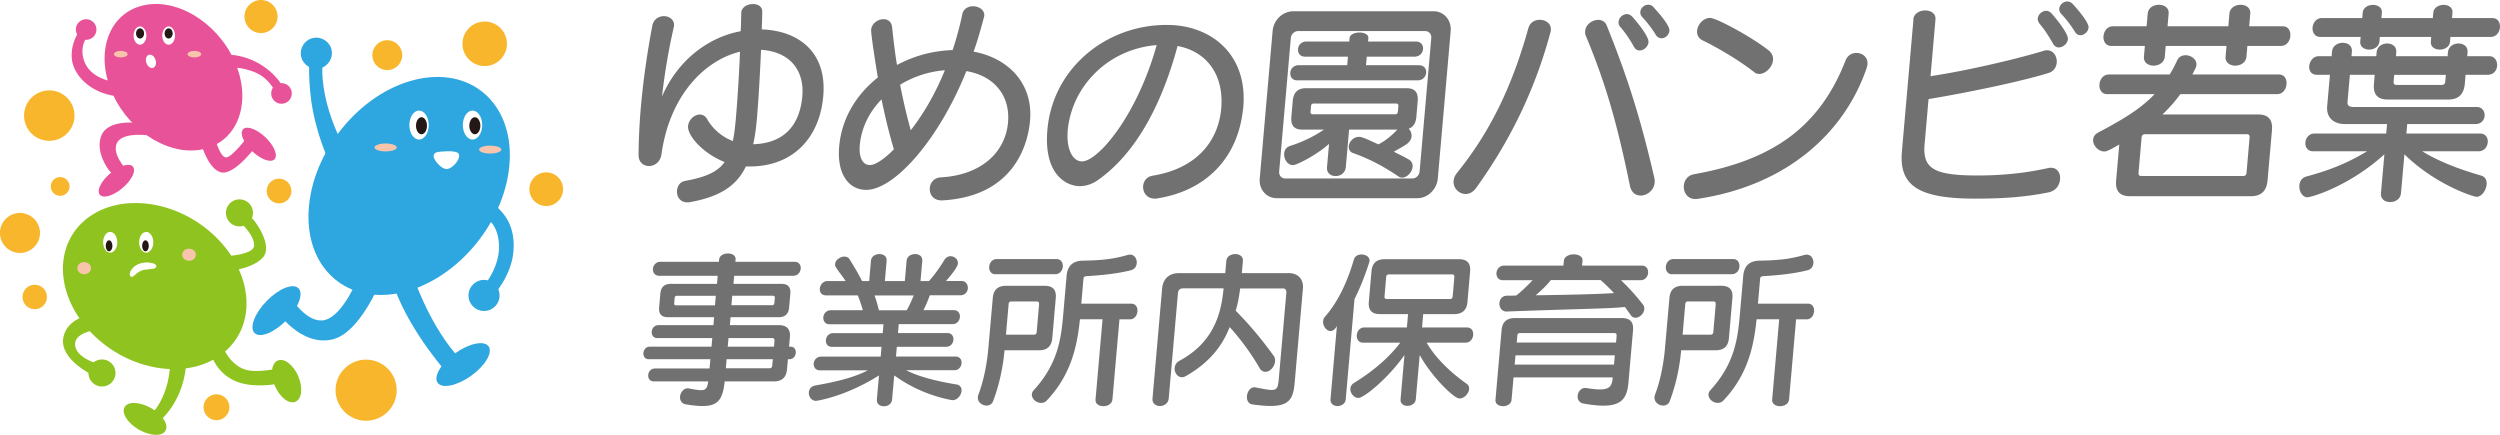 <svg xmlns="http://www.w3.org/2000/svg" viewBox="0 0 328.24 57.09"><defs><style>.d{fill:#f8c5ac}.e{fill:#f8b62d}.f{fill:#e85298}.g{fill:#8fc31f}.h{fill:#231815}.i{fill:#727171}.j{fill:#2ea7e0}</style></defs><g id="b"><g id="c"><g><g><path class="i" d="M97.92 21.88c-1.27 2.62-3.53 3.97-7.32 4.66-.14.03-.25.03-.36.03-.99 0-1.41-.81-1.35-1.55.05-.6.4-1.15 1.07-1.27 2.71-.49 4.25-1.18 5.18-2.47-2.99-1.21-4.9-3.54-4.8-4.72.07-.83.82-1.52 1.53-1.52.36 0 .73.17.96.58a6.654 6.654 0 003.39 2.9c.18-.83.29-1.78.39-2.9.21-2.42.43-5.81.55-8.83-4.54 1.09-9.21 5.61-10.31 13.46-.15 1.04-.91 1.55-1.65 1.55-.69 0-1.36-.49-1.36-1.44.02-2.07.12-4.17.3-6.27.32-3.62.85-7.25 1.51-10.73.16-.83.85-1.24 1.51-1.24.71 0 1.41.46 1.34 1.29 0 .09-.04.14-.05.23-.62 2.7-1.17 5.81-1.53 9.03 2.13-4.92 6.23-7.82 10.33-8.57.05-.89.06-1.67.07-2.33v-.12c.07-.72.82-1.12 1.54-1.12.66 0 1.26.34 1.22 1.06 0 .63-.04 1.41-.06 2.27 4.76.17 8.58 2.91 8.07 8.77-.47 5.38-3.88 9.23-9.7 9.23h-.49zm1.46-6.33c-.11 1.26-.26 2.39-.49 3.39 4.01-.12 6.11-2.44 6.45-6.3.3-3.45-1.68-5.87-5.42-6.1-.13 3.11-.33 6.59-.54 9zm24.23 10.76c-1.1 0-1.6-.83-1.53-1.64.06-.66.53-1.32 1.41-1.38 5.37-.29 8.52-3.31 8.86-7.22.31-3.54-1.85-6.13-5.47-6.73-3.65 9.09-9.48 15.59-13.16 15.59-2.25 0-3.86-2.04-3.54-5.67.33-3.83 2.33-6.9 5.08-9.09-.33-1.93-.92-5.75-.88-6.27.07-.83.89-1.38 1.63-1.38.55 0 1.04.32 1.12 1.06.17 1.55.35 3.22.64 4.95 2.3-1.21 4.58-1.84 7.31-1.96.48-1.47.92-3.02 1.26-4.69.15-.72.78-1.06 1.41-1.06.77 0 1.55.49 1.48 1.27 0 .06-.04.12-.05.2-.41 1.55-.84 3.08-1.35 4.49 4.62.86 7.83 4.23 7.41 9.06-.26 2.96-1.97 9.92-11.48 10.47h-.14zm-7.87-13.26c-1.57 1.61-2.62 3.65-2.85 5.95-.16 1.81.45 2.67 1.33 2.67s2.3-1.18 3.14-2.07c-.66-2.21-1.18-4.43-1.62-6.56zm2.44-1.93c.38 1.93.83 3.94 1.4 5.98 1.61-2.07 3.18-4.69 4.48-7.88-2.1.17-4.13.83-5.87 1.9zm45.02 3.25c-.71 6.56-5.02 10.7-11.25 11.68-.11.03-.22.03-.33.03-1.07 0-1.6-.86-1.53-1.67.06-.63.46-1.24 1.3-1.35 5.87-.98 8.47-4.63 8.92-8.51l.03-.29c.39-4.46-1.92-7.51-5.73-8.22-2.2 8.17-5.72 14.24-10.37 17.54-.79.58-1.64.86-2.49.86-1.51 0-4.77-1.29-4.23-7.42.71-8.05 7.68-13.75 15.66-13.75 5.95 0 10.65 3.97 10.06 10.79l-.03.32zm-23.02 2.82c-.02.17 0 .37-.02.58-.03 1.96.72 3.42 1.9 3.42 2.08 0 7.18-5.9 9.81-15.27-6.44.52-11.18 5.46-11.69 11.27zm27.46 8.83c-1.4 0-2.37-1.18-2.24-2.59l1.69-19.36c.13-1.5 1.38-2.59 2.7-2.59h18.46c1.29 0 2.34 1.12 2.22 2.59l-1.69 19.36c-.13 1.44-1.32 2.59-2.67 2.59h-18.46zM187.92 5c.05-.52-.3-.92-.8-.92h-16.68c-.49 0-.91.4-.96.92l-1.53 17.51c-.04.52.3.92.8.92h16.68c.49 0 .91-.4.96-.92L187.92 5zm-10.79 12.02l-.43 4.92c-.07.78-.71 1.18-1.34 1.18s-1.2-.4-1.13-1.18l.27-3.05c-1.64 1.47-4.25 2.79-4.74 2.79-.71 0-1.22-.8-1.15-1.55.04-.43.26-.8.8-.98 1.55-.49 3.07-1.21 4.41-2.13h-2.83c-1.07 0-1.54-.55-1.44-1.67l.18-2.1c.1-1.12.67-1.67 1.74-1.67h13.22c1.07 0 1.54.55 1.45 1.67l-.18 2.1c-.05.57-.22.98-.52 1.26-.15.12-.29.23-.49.29.25.23.41.6.38 1.01-.02.29-.16.6-.49.89-.44.37-1.22.75-1.83 1.12.63.34 1.42.69 1.99 1.04.36.23.5.58.47.95-.06.69-.73 1.41-1.36 1.41a.77.77 0 01-.48-.14c-2.02-1.38-3.94-2.36-5.96-3.08-.43-.14-.61-.52-.58-.89.05-.6.6-1.24 1.32-1.24.14 0 .27 0 .41.06.72.23 1.35.58 2.17.92.95-.49 1.81-1.21 2.47-1.93h-6.31zm-6.79-6.47c-.69 0-.97-.49-.93-1.01.04-.49.42-.98 1.1-.98h6.37l.1-1.12h-5.62c-.69 0-.97-.49-.93-1.01.04-.49.42-.98 1.1-.98h5.62l.04-.43c.04-.52.7-.75 1.3-.75s1.21.23 1.17.75l-.04.43h6.26c.69 0 1 .49.96.98-.04.52-.44 1.01-1.13 1.01h-6.26l-.1 1.12h6.94c.69 0 1 .49.96.98-.04.52-.44 1.01-1.13 1.01h-15.78zm13.26 3.39c.02-.23-.08-.35-.3-.35h-10.81c-.22 0-.34.12-.36.35l-.06.72c-.02.23.08.34.3.34h10.81c.22 0 .34-.12.36-.34l.06-.72zm8.83 11.53c-.88 0-1.66-.78-1.58-1.73.03-.34.17-.69.45-1.04 4.34-5.38 7.22-11.3 9.37-19.01.23-.78.86-1.09 1.5-1.09.77 0 1.52.49 1.45 1.35 0 .09-.02.2-.05.29-2.12 7.88-5.5 14.52-9.77 20.45-.41.55-.89.78-1.36.78zm22.97.2c-.63 0-1.2-.37-1.4-1.29-1.75-8.57-3.3-13.69-5.77-19.64-.12-.23-.12-.46-.1-.69.07-.83.92-1.44 1.72-1.44.47 0 .91.23 1.11.75 2.5 6.21 4.33 11.65 6.26 20.05.04.2.05.4.03.57-.09 1.01-1 1.7-1.85 1.7zm-.12-19.04c-.27 0-.56-.14-.75-.49-.54-.98-1.18-1.9-1.78-2.59a.89.89 0 01-.24-.69c.05-.55.55-1.01 1.1-1.01.25 0 .48.12.71.35.83.92 2.18 2.65 2.12 3.34-.05.6-.62 1.09-1.17 1.09zm2.86-1.61c-.27 0-.54-.12-.73-.43a14.72 14.72 0 00-1.8-2.36.89.89 0 01-.24-.69c.04-.49.52-.92 1.04-.92.25 0 .49.09.69.32.25.29 2.16 2.3 2.09 3.11-.04.52-.55.98-1.04.98zm4.76 21.08c-.11.03-.22.03-.33.03-1.04 0-1.57-.92-1.49-1.78.06-.66.5-1.32 1.31-1.47 10.76-1.9 16.65-6.53 19.94-14.98.25-.63.82-.95 1.4-.95.8 0 1.54.55 1.46 1.5-.01.14-.05.29-.1.46-2.92 8.57-10.51 15.44-22.19 17.2zm7.43-16.62c-1.59-1.27-4.5-3.08-6.77-4.17-.58-.29-.78-.78-.74-1.26.07-.83.81-1.7 1.71-1.7.8 0 5.36 2.44 7.64 4.23.49.37.67.86.62 1.32-.08.92-.98 1.81-1.8 1.81-.22 0-.46-.06-.67-.23zm20.88-6.93c.07-.78.84-1.18 1.56-1.18s1.42.4 1.35 1.18l-.65 7.45c5.2-.78 11.81-2.39 14.89-3.34.14-.06.28-.06.42-.06.85 0 1.33.83 1.26 1.64-.05.58-.4 1.15-1.11 1.35-3.41 1.06-10.04 2.47-15.72 3.42l-.52 5.95c-.28 3.22 1.29 4.08 6.97 4.08 3.65 0 6.67-.4 9.28-.98.11-.03.25-.03.36-.03.85 0 1.25.75 1.18 1.52-.07.75-.54 1.5-1.49 1.7-2.57.52-5.34.83-9.59.83-7.38 0-10.09-1.61-9.69-6.18l1.52-17.37zm19.1 3.68c-.27 0-.56-.14-.75-.49-.59-1.04-1.17-1.93-1.77-2.62-.17-.23-.26-.46-.24-.69.05-.55.58-1.01 1.1-1.01.25 0 .51.12.71.34.92 1.04 2.2 2.73 2.15 3.37-.05.6-.64 1.09-1.19 1.09zm2.83-1.61c-.27 0-.51-.12-.7-.43-.58-.92-1.02-1.52-1.8-2.36-.2-.23-.29-.46-.27-.69.04-.52.55-.95 1.07-.95.25 0 .48.12.69.32.9.98 2.14 2.5 2.09 3.11-.05.55-.58 1.01-1.08 1.01zm6.49 21.14c-1.32 0-1.92-.69-1.79-2.07l.41-4.72c-1.5.89-1.78.92-1.95.92-.82 0-1.55-.83-1.48-1.58.03-.35.22-.66.63-.89 3.02-1.61 5.47-2.99 7.44-5.06h-6.23c-.74 0-1.07-.66-1.01-1.29.06-.66.5-1.29 1.24-1.29h7.98c.35-.58.68-1.18.98-1.84.21-.49.66-.69 1.1-.69.74 0 1.49.55 1.43 1.26 0 .12-.02.23-.08.35-.14.32-.3.63-.46.92h11.36c.77 0 1.07.63 1.01 1.29-.06.63-.47 1.29-1.24 1.29h-12.7c-.75 1.04-1.54 1.9-2.35 2.67h12.59c1.32 0 1.91.69 1.79 2.07l-.58 6.59c-.12 1.38-.84 2.07-2.16 2.07h-15.94zm15.44-19.73l-.12 1.41c-.07.78-.79 1.18-1.47 1.18s-1.34-.4-1.27-1.18l.12-1.41h-7.98l-.12 1.41c-.07.78-.79 1.18-1.47 1.18s-1.34-.4-1.27-1.18l.12-1.41h-4.42c-.74 0-1.07-.66-1.01-1.29.06-.66.5-1.29 1.24-1.29h4.42l.14-1.64c.07-.81.79-1.18 1.48-1.18s1.34.37 1.27 1.18l-.14 1.64h7.98l.14-1.64c.07-.81.79-1.18 1.47-1.18s1.34.37 1.27 1.18l-.14 1.64h4.39c.77 0 1.07.63 1.01 1.29-.05.63-.47 1.29-1.24 1.29h-4.39zm.29 12.02c.03-.29-.1-.43-.37-.43h-13.36c-.27 0-.42.14-.45.43l-.4 4.63c-.03.29.1.43.37.43h13.36c.27 0 .42-.14.45-.43l.4-4.63zm22.67 1.81c1.9 1.18 4.44 2.24 7.73 3.19.59.17.77.66.72 1.18-.07.78-.66 1.61-1.32 1.61-.38 0-5.35-1.55-9.47-5.58l-.45 5.09c-.07.81-.76 1.18-1.42 1.18s-1.28-.37-1.21-1.18l.45-5.09c-4.59 4.17-9.55 5.64-10.12 5.64-.66 0-1.11-.83-1.04-1.58.04-.52.33-.98.92-1.15 3.14-.83 5.54-1.84 7.97-3.31h-7.11c-.71 0-1.05-.58-.99-1.18.05-.58.48-1.15 1.2-1.15h9.41l.11-1.24h-5.49c-1.65 0-2.5-.95-2.37-2.36l.36-4.11h-1.7c-.77 0-1.07-.58-1.02-1.15.06-.63.52-1.29 1.24-1.29h1.7l.05-.58c.07-.81.76-1.18 1.42-1.18s1.26.37 1.19 1.18l-.05.58H312l.04-.49c.07-.81.76-1.18 1.39-1.18s1.26.37 1.19 1.18l-.04.49h6.78l.04-.49c.07-.81.76-1.18 1.39-1.18s1.26.37 1.19 1.18l-.04.49h2.91c.71 0 1.07.66 1.01 1.29-.05.58-.46 1.15-1.23 1.15h-2.91l-.1 1.18c-.12 1.38-.84 2.07-2.16 2.07h-7.98c-1.32 0-1.92-.69-1.79-2.07l.1-1.18h-3.26l-.31 3.57c-.05.52.3.66.85.66h16.13c.71 0 1.07.6 1.02 1.18-.05.55-.45 1.06-1.22 1.06h-8.94l-.11 1.24h9.68c.74 0 1.05.58 1 1.15-.05.6-.46 1.18-1.2 1.18h-7.38zm3.7-15.01l-.05.6c-.06.72-.72 1.06-1.35 1.06s-1.23-.34-1.17-1.06l.05-.6h-6.75l-.05.6c-.06.69-.72 1.06-1.35 1.06s-1.23-.37-1.17-1.06l.05-.6h-5.29c-.74 0-1.07-.63-1.02-1.24.06-.63.49-1.24 1.23-1.24h5.29l.06-.69c.06-.69.72-1.04 1.35-1.04s1.23.34 1.17 1.04l-.06.69h6.75l.06-.69c.06-.69.72-1.04 1.35-1.04s1.23.34 1.17 1.04l-.06.69h5.27c.77 0 1.07.6 1.02 1.24-.05.6-.46 1.24-1.23 1.24h-5.27zm-.6 4.98h-6.78l-.08.89c-.02.29.1.43.38.43h5.95c.27 0 .42-.14.45-.43l.08-.89z"/></g><g><path class="i" d="M95.15 50.08c-.25 2.32-.86 3.23-2.88 3.23-.6 0-1.33-.07-2.22-.22-.57-.09-.8-.55-.76-1.02.05-.53.43-1.08 1.01-1.08.07 0 .11 0 .18.02.7.13 1.2.22 1.56.22.64 0 .83-.29.95-1.15h-7.13c-.55 0-.79-.42-.75-.86.04-.42.34-.84.9-.84h7.15l.11-1.22h-8.11c-.51 0-.72-.42-.68-.82.04-.42.32-.82.83-.82h8.11l.1-1.13h-7.2c-.56 0-.79-.42-.75-.86.04-.42.34-.84.9-.84h7.2l.09-1.04h-6.04c-.87 0-1.25-.42-1.18-1.28l.16-1.82c.08-.86.53-1.28 1.4-1.28h6.04l.09-1.06h-7.67c-.6 0-.87-.46-.83-.93.04-.44.39-.91.99-.91h7.67l.03-.29c.05-.53.6-.8 1.16-.8s1.04.27 1 .8l-.03.29h7.75c.62 0 .87.46.83.91-.04.46-.37.93-.99.93h-7.75l-.09 1.06h6.29c.87 0 1.25.42 1.18 1.28l-.16 1.82c-.08.86-.53 1.28-1.4 1.28h-6.29l-.09 1.04h6.42c1.07 0 1.55.53 1.46 1.59l-.11 1.24h.2c.51 0 .72.42.68.82-.04.42-.32.82-.83.82h-.2l-.12 1.33c-.09 1.06-.67 1.59-1.74 1.59h-6.42zm-1.17-11.24h-5.11c-.18 0-.27.09-.29.27l-.06.71c-.02.18.07.27.24.27h5.11l.11-1.24zm7.49 8.32H95.4l-.1 1.19h5.73c.22 0 .34-.11.36-.33l.08-.86zm.21-2.44c.02-.22-.08-.33-.3-.33h-5.73l-.1 1.13h6.07l.07-.8zm.05-5.62c.02-.18-.07-.27-.24-.27h-5.35l-.11 1.24h5.35c.18 0 .27-.09.29-.27l.06-.71zM119 48.62c1.83.95 4.55 1.53 6.61 1.86.48.09.67.44.64.84-.05.58-.55 1.22-1.17 1.22-.07 0-.11 0-.18-.02-2.64-.51-5.19-1.57-7.49-3.23l-.28 3.14c-.05.62-.57.91-1.08.91s-.97-.29-.92-.91l.28-3.14c-4.45 2.81-8.18 3.34-8.27 3.34-.62 0-.99-.6-.94-1.13.03-.4.29-.78.85-.89 2.23-.4 4.79-.91 6.91-1.99h-6.31c-.58 0-.85-.44-.81-.91.04-.44.39-.89.97-.89h7.82l.11-1.28h-6.51c-.58 0-.83-.44-.79-.89.04-.46.37-.91.95-.91h6.51l.1-1.17h-7.09c-.58 0-.85-.46-.81-.93.04-.44.39-.91.97-.91h4.22c-.17-.58-.43-1.42-.67-1.95h-4.15c-.62 0-.87-.44-.83-.88.04-.49.42-1 1-1h2.38c-.31-.53-.85-1.15-1.24-1.77a.657.657 0 01-.13-.49c.04-.51.66-.95 1.22-.95.24 0 .5.09.66.33a36.38 36.38 0 011.66 2.88h.93l.23-2.63c.05-.62.59-.91 1.12-.91s1 .29.94.91l-.23 2.63h2.62l.23-2.63c.05-.62.59-.91 1.12-.91s1 .29.94.91l-.23 2.63h1.11c.52-.58 1.26-1.5 2.02-2.77.21-.33.51-.49.82-.49.51 0 1.01.42.96.97-.04.42-.77 1.39-1.56 2.28h2.04c.58 0 .87.51.82 1-.04.44-.37.88-.99.88h-4c-.17.47-.47 1.26-.84 1.95h3.98c.6 0 .85.46.81.91-.04.46-.37.93-.97.93H118l-.1 1.17h6.49c.58 0 .83.44.79.91-.04.44-.37.89-.94.89h-6.49l-.11 1.28h7.8c.6 0 .85.44.81.89-.04.46-.37.91-.97.91h-6.26zm-4.18-9.83c.2.51.4 1.24.58 1.95h3.64c.39-.64.7-1.42.93-1.95h-5.15zm17.07 7.2c-.19 2.17-.68 4.52-1.5 6.68-.15.4-.5.58-.85.58-.58 0-1.21-.44-1.15-1.13 0-.09.04-.2.07-.31.63-1.64 1.11-3.81 1.31-6.13l.58-6.57c.09-1.06.67-1.59 1.74-1.59h5.07c1.07 0 1.55.53 1.46 1.59l-.46 5.29c-.09 1.06-.67 1.59-1.74 1.59h-4.53zm-1.19-9.98c-.6 0-.87-.51-.82-1 .04-.51.4-1 1-1h7.82c.62 0 .89.51.84 1.02-.04.49-.4.97-1 .97h-7.84zm5.72 3.9c.02-.22-.08-.33-.3-.33h-3.33c-.22 0-.34.11-.36.33l-.35 4.03h3.67c.22 0 .34-.11.36-.33l.32-3.7zm8.35 2.01h-2.98c-.39 3.94-1.34 7.48-4.36 10.67-.22.22-.47.31-.74.31-.62 0-1.26-.53-1.21-1.15.02-.18.1-.38.27-.55 3.17-3.45 3.57-6.82 3.83-9.72l.46-5.27c.12-1.33.84-1.97 2.17-1.99 2.49-.04 3.93-.2 5.87-.75.09-.02.2-.04.29-.04.6 0 .93.58.88 1.13-.04.42-.27.8-.79.93-1.79.44-3.66.64-5.82.77-.2.02-.37.11-.38.29l-.29 3.32h6.55c.62 0 .87.51.82 1.02-.05.53-.38 1.04-1 1.04h-1.36l-.92 10.49c-.05.62-.63.91-1.19.91s-1.09-.29-1.03-.91l.92-10.49zm24.12-3.43c.03-.38-.1-.62-.46-.62h-5.6c-.13.95-.28 1.95-.59 2.92 1.98 2.01 3.5 3.87 4.99 5.93.16.2.2.46.18.73-.06.69-.65 1.37-1.25 1.37-.27 0-.57-.13-.76-.46a32.045 32.045 0 00-3.95-5.42c-.98 2.57-2.79 4.76-5.76 6.44-.19.11-.35.15-.5.15-.6 0-1.01-.62-.96-1.22.03-.35.22-.73.61-.93 4.31-2.32 5.49-5.87 5.81-9.52h-5.33c-.4 0-.62.22-.66.64l-1.21 13.81c-.06.66-.62 1-1.15 1s-1.04-.33-.98-1l1.26-14.41c.11-1.26.89-2.04 2.22-2.04h6.07l.14-1.59c.05-.62.63-.91 1.17-.91s1.06.29 1.01.91l-.14 1.59h6.15c1.27 0 1.97.84 1.87 2.01l-1.09 12.44c-.18 2.06-.75 2.99-3.15 2.99-.67 0-1.44-.07-2.4-.2-.55-.09-.75-.58-.71-1.08.05-.58.41-1.17.97-1.17.07 0 .11 0 .18.02 1.03.2 1.68.33 2.1.33.73 0 .83-.38.93-1.44l.99-11.29zm6.64 4.31c-.26.49-.57.66-.84.66-.56 0-1.03-.69-.97-1.31.02-.2.08-.4.23-.55 1.75-1.99 2.96-4.62 3.81-7.53.13-.46.57-.66 1.01-.66.53 0 1.08.31 1.04.84 0 .07-.01.13-.04.2-.52 1.66-1.18 3.32-1.93 4.83l-1.15 13.12c-.05.62-.57.91-1.08.91s-.97-.29-.92-.91l.84-9.61zm11.78 2.19c1.12 1.93 3 3.81 5.26 5.4.25.18.34.42.32.69-.05.6-.66 1.24-1.26 1.24-.78 0-3.74-2.99-5.23-5.71l-.51 5.8c-.05.58-.59.88-1.1.88s-.95-.29-.9-.88l.51-5.8c-2.16 3.1-5.34 5.64-6.05 5.64-.6 0-1.1-.66-1.05-1.24.02-.27.16-.53.44-.71 2.56-1.57 4.67-3.39 6.11-5.31h-4.89c-.6 0-.87-.51-.82-1 .04-.51.4-1 1-1h5.58l.15-1.75h-3.69c-1.07 0-1.55-.53-1.46-1.59l.35-4.03c.09-1.06.67-1.59 1.74-1.59h9.75c1.07 0 1.55.53 1.46 1.59l-.35 4.03c-.09 1.06-.67 1.59-1.74 1.59h-4.07l-.15 1.75h5.89c.62 0 .87.49.82 1-.04.49-.38 1-1 1h-5.11zm3.64-8.63c.02-.22-.08-.33-.3-.33h-8.29c-.22 0-.34.11-.36.33l-.22 2.57c-.02.22.08.33.3.33h8.29c.22 0 .34-.11.36-.33l.22-2.57zm20.81 13.19h-13.04l-.26 2.94c-.05.58-.61.84-1.12.84s-1.04-.27-.99-.84l.8-9.14c.09-1.06.67-1.59 1.74-1.59h14.06c1.07 0 1.55.53 1.46 1.59l-.6 6.86c-.18 2.01-.85 3.05-3.29 3.05-.71 0-1.57-.09-2.6-.27-.59-.11-.82-.55-.78-1.02.04-.51.42-1.04 1-1.04.04 0 .09.02.15.02.72.11 1.29.18 1.76.18 1.27 0 1.6-.46 1.68-1.48v-.11zm1.06-12.77c1.05 1 1.98 2.04 2.88 3.19.16.2.21.42.19.64-.05.58-.63 1.11-1.16 1.11-.22 0-.44-.09-.59-.31-.24-.33-.57-.82-.81-1.11-1.66.22-6.4.26-15.52.6h-.04c-.62 0-.95-.6-.9-1.13.04-.49.37-.95 1.02-.95.4 0 .8 0 1.18-.02.71-.55 1.49-1.3 2.15-2.01h-3.91c-.6 0-.87-.49-.83-.97.04-.46.39-.95.99-.95h7.8l.06-.64c.05-.55.7-.84 1.3-.84s1.2.29 1.15.84l-.06.64h7.84c.62 0 .87.49.83.95-.04.49-.37.97-1 .97h-2.55zm-.8 9.87h-13.04l-.11 1.22h13.04l.11-1.22zm.23-2.59c.02-.22-.08-.33-.3-.33h-12.37c-.22 0-.34.11-.36.33l-.08.91h13.04l.08-.91zm-8.63-7.28c-.47.6-1.25 1.37-2 1.99 4.89-.07 8.43-.16 10.29-.29-.49-.53-1.16-1.2-1.76-1.71h-6.53zm17.11 9.21c-.19 2.17-.68 4.52-1.5 6.68-.15.4-.5.58-.85.58-.58 0-1.21-.44-1.15-1.13 0-.09.04-.2.07-.31.63-1.64 1.11-3.81 1.31-6.13l.58-6.57c.09-1.06.67-1.59 1.74-1.59H226c1.07 0 1.55.53 1.46 1.59L227 44.4c-.09 1.06-.67 1.59-1.74 1.59h-4.53zm-1.19-9.98c-.6 0-.87-.51-.82-1 .04-.51.4-1 1-1h7.82c.62 0 .89.51.84 1.02-.04.49-.4.97-1 .97h-7.84zm5.72 3.9c.02-.22-.08-.33-.3-.33h-3.33c-.22 0-.34.11-.36.33l-.35 4.03h3.67c.22 0 .34-.11.36-.33l.32-3.7zm8.35 2.01h-2.98c-.39 3.94-1.34 7.48-4.36 10.67-.22.22-.47.31-.74.31-.62 0-1.26-.53-1.21-1.15.02-.18.1-.38.27-.55 3.17-3.45 3.57-6.82 3.83-9.72l.46-5.27c.12-1.33.84-1.97 2.17-1.99 2.49-.04 3.93-.2 5.87-.75.09-.02.2-.04.29-.04.6 0 .93.58.88 1.13-.04.42-.27.8-.79.93-1.79.44-3.66.64-5.82.77-.2.02-.37.11-.38.29l-.29 3.32h6.55c.62 0 .87.51.82 1.02-.05.53-.38 1.04-1 1.04h-1.36l-.92 10.49c-.05.62-.63.91-1.19.91s-1.09-.29-1.03-.91l.92-10.49z"/></g><g><g><path class="g" d="M32.36 39.44c-.25-5.93-5.84-11.58-12.49-12.62-6.65-1.04-11.84 2.93-11.6 8.86.25 5.93 5.84 11.58 12.49 12.62 6.65 1.04 11.84-2.93 11.6-8.86M19.2 30.45c.51 0 .93.61.93 1.36s-.42 1.37-.93 1.37-.93-.61-.93-1.37.41-1.36.93-1.36m-4.73 2.73c-.51 0-.93-.61-.93-1.37s.41-1.36.93-1.36.93.61.93 1.36-.41 1.37-.93 1.37m5.9 2.02c-.26.15-.92.14-1.36.21-1.14.18-1.47 1.15-1.82.91-.46-.33.18-1.23.69-1.49 0 0 .89-.62 2.21-.26.52.14.53.48.28.63"/><path class="g" d="M11.85 41.31s-3.15.49-3.55 3.1c-.44 2.79 3.81 4.81 3.81 4.81l.47-1.54s-2.78-.81-2.72-2.55c.05-1.41 2.41-1.75 2.41-1.75l-.41-2.07z"/><path class="g" d="M15.17 48.97c0 .98-.8 1.78-1.78 1.78s-1.78-.8-1.78-1.78.8-1.78 1.78-1.78 1.78.8 1.78 1.78m18.05-21.02c0-.98-.8-1.78-1.78-1.78s-1.78.8-1.78 1.78.8 1.78 1.78 1.78 1.78-.8 1.78-1.78M22.31 48.07s-.03 4.06-2.78 6.68l1.31.62s3.52-2.65 3.63-8.27l-2.16.96z"/><path class="g" d="M19.86 53.59c1.48.86 2.32 2.18 1.87 2.96-.45.78-2.02.71-3.5-.14-1.48-.86-2.32-2.18-1.87-2.96.45-.78 2.02-.71 3.5.14m7.9-6.94s.67 2.31 3.1 3.37c2.44 1.06 5.68.35 5.68.35l.07-2.01s-2.99.69-4.53.13c-1.94-.71-2.75-2.81-2.75-2.81l-1.57.97z"/><path class="g" d="M39.15 49.38c.65 1.49.49 3-.35 3.36-.84.37-2.04-.55-2.69-2.04-.65-1.49-.49-2.99.35-3.36.84-.37 2.05.55 2.7 2.04m-9.62-13.75s3.41-.18 4.93-1.77c1.52-1.58-1.1-5.18-1.83-5.66l-1.28.85s2.01 1.64 2.01 3.17c0 1.22-3.53 1.4-3.53 1.4l-.3 2.01z"/></g><g><g><path class="f" d="M30.75 7.93C28.4 2.76 22.92-.44 18.52.78 14.11 2 12.45 7.18 14.8 12.35s7.83 8.37 12.23 7.15c4.41-1.22 6.07-6.4 3.72-11.57M18.38 5.87c-.47 0-.84-.54-.84-1.2s.38-1.2.84-1.2.84.54.84 1.2-.38 1.2-.84 1.2m1.72 3.04c-.33.11-.73-.18-.88-.66-.16-.47-.01-.94.32-1.05.33-.11.73.18.88.66.16.47.01.94-.32 1.05m2.04-3.04c-.47 0-.84-.54-.84-1.2s.38-1.2.84-1.2.84.54.84 1.2-.38 1.2-.84 1.2"/><path class="f" d="M14.57 10.66s-2.82-.43-3.56-2.76c-.62-1.98.49-3.13.49-3.13l-1.04-.74S9.29 5.44 9.42 7.59c.12 2.15 2.33 4.6 5.83 5.03l-.68-1.96zm3.06 5.45s-3.43-.35-4.29 1.61c-.94 2.15.93 4.59.93 4.59l1.04 1.12 1.4-1.05s-2.11-2.1-1.35-3.62c.8-1.6 4.73-.92 4.73-.92l-2.46-1.73zm8.83 2.95s1.07 3.6 2.86 3.6 4.41-3.6 4.41-3.6l-1.07-1.31s-2.15 2.92-2.98 2.92-1.55-2.8-1.55-2.8l-1.67 1.19zM29.19 7.2s2.6-.36 5.37 1.49c2.39 1.6 3.04 3.64 3.04 3.64l-1.07.54s-.84-2.52-3.1-3.4c-2.62-1.02-4-.42-4-.42l-.24-1.85z"/></g><path class="f" d="M12.66 3.84a1.35 1.35 0 11-2.699-.001 1.35 1.35 0 012.699.001m25.65 8.43a1.35 1.35 0 11-2.701-.001 1.35 1.35 0 012.701.001m-20.86 9.61c.45.53-.16 1.78-1.36 2.8-1.2 1.02-2.54 1.42-2.98.89-.45-.53.16-1.78 1.36-2.8 1.2-1.02 2.54-1.42 2.98-.89m14.47-4.91c.48-.5 1.79-.02 2.93 1.06 1.14 1.09 1.67 2.38 1.19 2.88s-1.79.02-2.93-1.06c-1.14-1.09-1.67-2.38-1.19-2.88"/></g><g><path class="j" d="M55.08 10.34c-7.26 1.43-13.76 8.89-14.51 16.67-.75 7.77 4.53 12.91 11.79 11.48 7.26-1.43 13.76-8.89 14.51-16.67.75-7.77-4.53-12.91-11.79-11.48m-.06 7.98c-.7 0-1.27-.85-1.27-1.9s.57-1.9 1.27-1.9 1.27.85 1.27 1.9-.57 1.9-1.27 1.9m3.67 3.87c-.79.04-1.7-1.21-1.75-1.57-.1-.67.68-.68.68-.68s2.18-.28 2.56.2c.46.58-.72 2.01-1.49 2.05m3.35-3.87c-.7 0-1.27-.85-1.27-1.9s.57-1.9 1.27-1.9 1.27.85 1.27 1.9-.57 1.9-1.27 1.9"/><path class="j" d="M63.99 28.74s1.43.8 1.53 3.47c.12 3.27-2.53 5.98-2.53 5.98l1.82.55s2.32-2.49 2.6-5.69c.28-3.2-1.05-5.03-2.6-6.24l-.83 1.93z"/><path class="j" d="M65.59 38.79c0 1.13-.91 2.04-2.04 2.04s-2.04-.91-2.04-2.04.91-2.04 2.04-2.04 2.04.91 2.04 2.04M43.53 6.55c.24 1.1-.46 2.19-1.56 2.43-1.1.24-2.19-.46-2.43-1.56-.24-1.1.46-2.19 1.56-2.43 1.1-.24 2.19.46 2.44 1.56m11.12 30.82s2.46 6.87 6.63 10.62l-2.27 1.35s-5.03-5.46-7.24-11.54l2.88-.43z"/><path class="j" d="M64.15 45.47c.58.81-.44 2.54-2.29 3.87-1.85 1.32-3.82 1.73-4.4.92-.58-.81.44-2.55 2.29-3.87 1.85-1.32 3.81-1.73 4.4-.92m-30.72-1.74c-.72-.7 0-2.58 1.58-4.21 1.59-1.63 3.45-2.38 4.17-1.68.72.7 0 2.58-1.58 4.21-1.59 1.62-3.45 2.38-4.17 1.68m11.78-24.39s-3.66-6.32-2.75-12.13l-1.84.15s-.25 3.64.49 7.32c.85 4.28 2.48 7.32 2.48 7.32l1.63-2.66z"/><path class="j" d="M47.12 36.23s-2 5.2-4.49 5.79c-2.27.53-4.34-2.8-4.34-2.8l-1.98 1.58s3.14 4.76 7.36 3.76c3.59-.86 6.23-7.49 6.23-7.49l-2.77-.82z"/></g><path class="h" d="M14.76 32.28c0 .4-.2.72-.44.72s-.44-.32-.44-.72.2-.73.44-.73.44.33.44.73m4.78 0c0 .4-.2.72-.44.72s-.44-.32-.44-.72.2-.73.44-.73.44.33.44.73"/><path class="d" d="M11.95 35.21c0 .44-.4.8-.9.8s-.9-.36-.9-.8.4-.8.9-.8.9.36.9.8m13.77-1.76c0 .44-.4.8-.9.8s-.9-.36-.9-.8.4-.8.9-.8.9.36.9.8"/><path class="e" d="M73.93 24.84a2.21 2.21 0 11-4.421-.001 2.21 2.21 0 014.421.001M52.81 7.24c0 1.08-.88 1.96-1.96 1.96s-1.96-.88-1.96-1.96.88-1.96 1.96-1.96 1.96.88 1.96 1.96M38.26 25.08c0 .89-.73 1.62-1.62 1.62s-1.62-.73-1.62-1.62a1.62 1.62 0 113.24 0m-33.01 5.5c0 1.45-1.18 2.63-2.63 2.63a2.625 2.625 0 010-5.25c1.44 0 2.63 1.18 2.63 2.62M66.56 5.75c0 1.61-1.31 2.92-2.92 2.92s-2.92-1.31-2.92-2.92 1.31-2.92 2.92-2.92 2.92 1.31 2.92 2.92M6.16 38.99c0 .88-.71 1.6-1.6 1.6s-1.6-.71-1.6-1.6.71-1.6 1.6-1.6 1.6.71 1.6 1.6m3.62-23.81c0 1.83-1.48 3.31-3.31 3.31s-3.31-1.48-3.31-3.31 1.48-3.31 3.31-3.31 3.31 1.48 3.31 3.31M36.44 2.17c0 1.2-.97 2.17-2.17 2.17s-2.17-.97-2.17-2.17S33.07 0 34.27 0s2.17.97 2.17 2.17m15.64 49.06c0 2.21-1.8 4.01-4.01 4.01s-4.01-1.8-4.01-4.01 1.8-4.01 4.01-4.01 4.01 1.8 4.01 4.01M9.13 24.48a1.23 1.23 0 11-2.46 0 1.23 1.23 0 112.46 0"/><path class="h" d="M22.67 4.39c0 .37-.24.67-.53.67s-.53-.3-.53-.67.24-.67.53-.67.53.3.53.67m-3.75 0c0 .37-.24.67-.53.67s-.53-.3-.53-.67.24-.67.53-.67.53.3.53.67"/><path class="d" d="M16.76 7.11c0 .24-.4.43-.9.43s-.9-.19-.9-.43.4-.43.9-.43.9.19.9.43m9.66 0c0 .24-.4.43-.9.43s-.9-.19-.9-.43.4-.43.9-.43.9.19.9.43"/><path class="h" d="M56.06 16.51c0 .62-.32 1.12-.72 1.12s-.72-.5-.72-1.12.32-1.12.72-1.12.72.5.72 1.12m7.01 0c0 .62-.33 1.12-.72 1.12s-.73-.5-.73-1.12.33-1.12.73-1.12.72.5.72 1.12"/><path class="d" d="M52.09 19.36c0 .29-.65.52-1.46.52s-1.46-.23-1.46-.52.65-.52 1.46-.52 1.46.23 1.46.52m13.73.28c0 .29-.65.52-1.46.52s-1.46-.23-1.46-.52.65-.52 1.46-.52 1.46.23 1.46.52"/><path class="e" d="M30.12 53.47c0 .94-.76 1.7-1.7 1.7s-1.7-.76-1.7-1.7.76-1.7 1.7-1.7 1.7.76 1.7 1.7"/></g></g></g></g></svg>